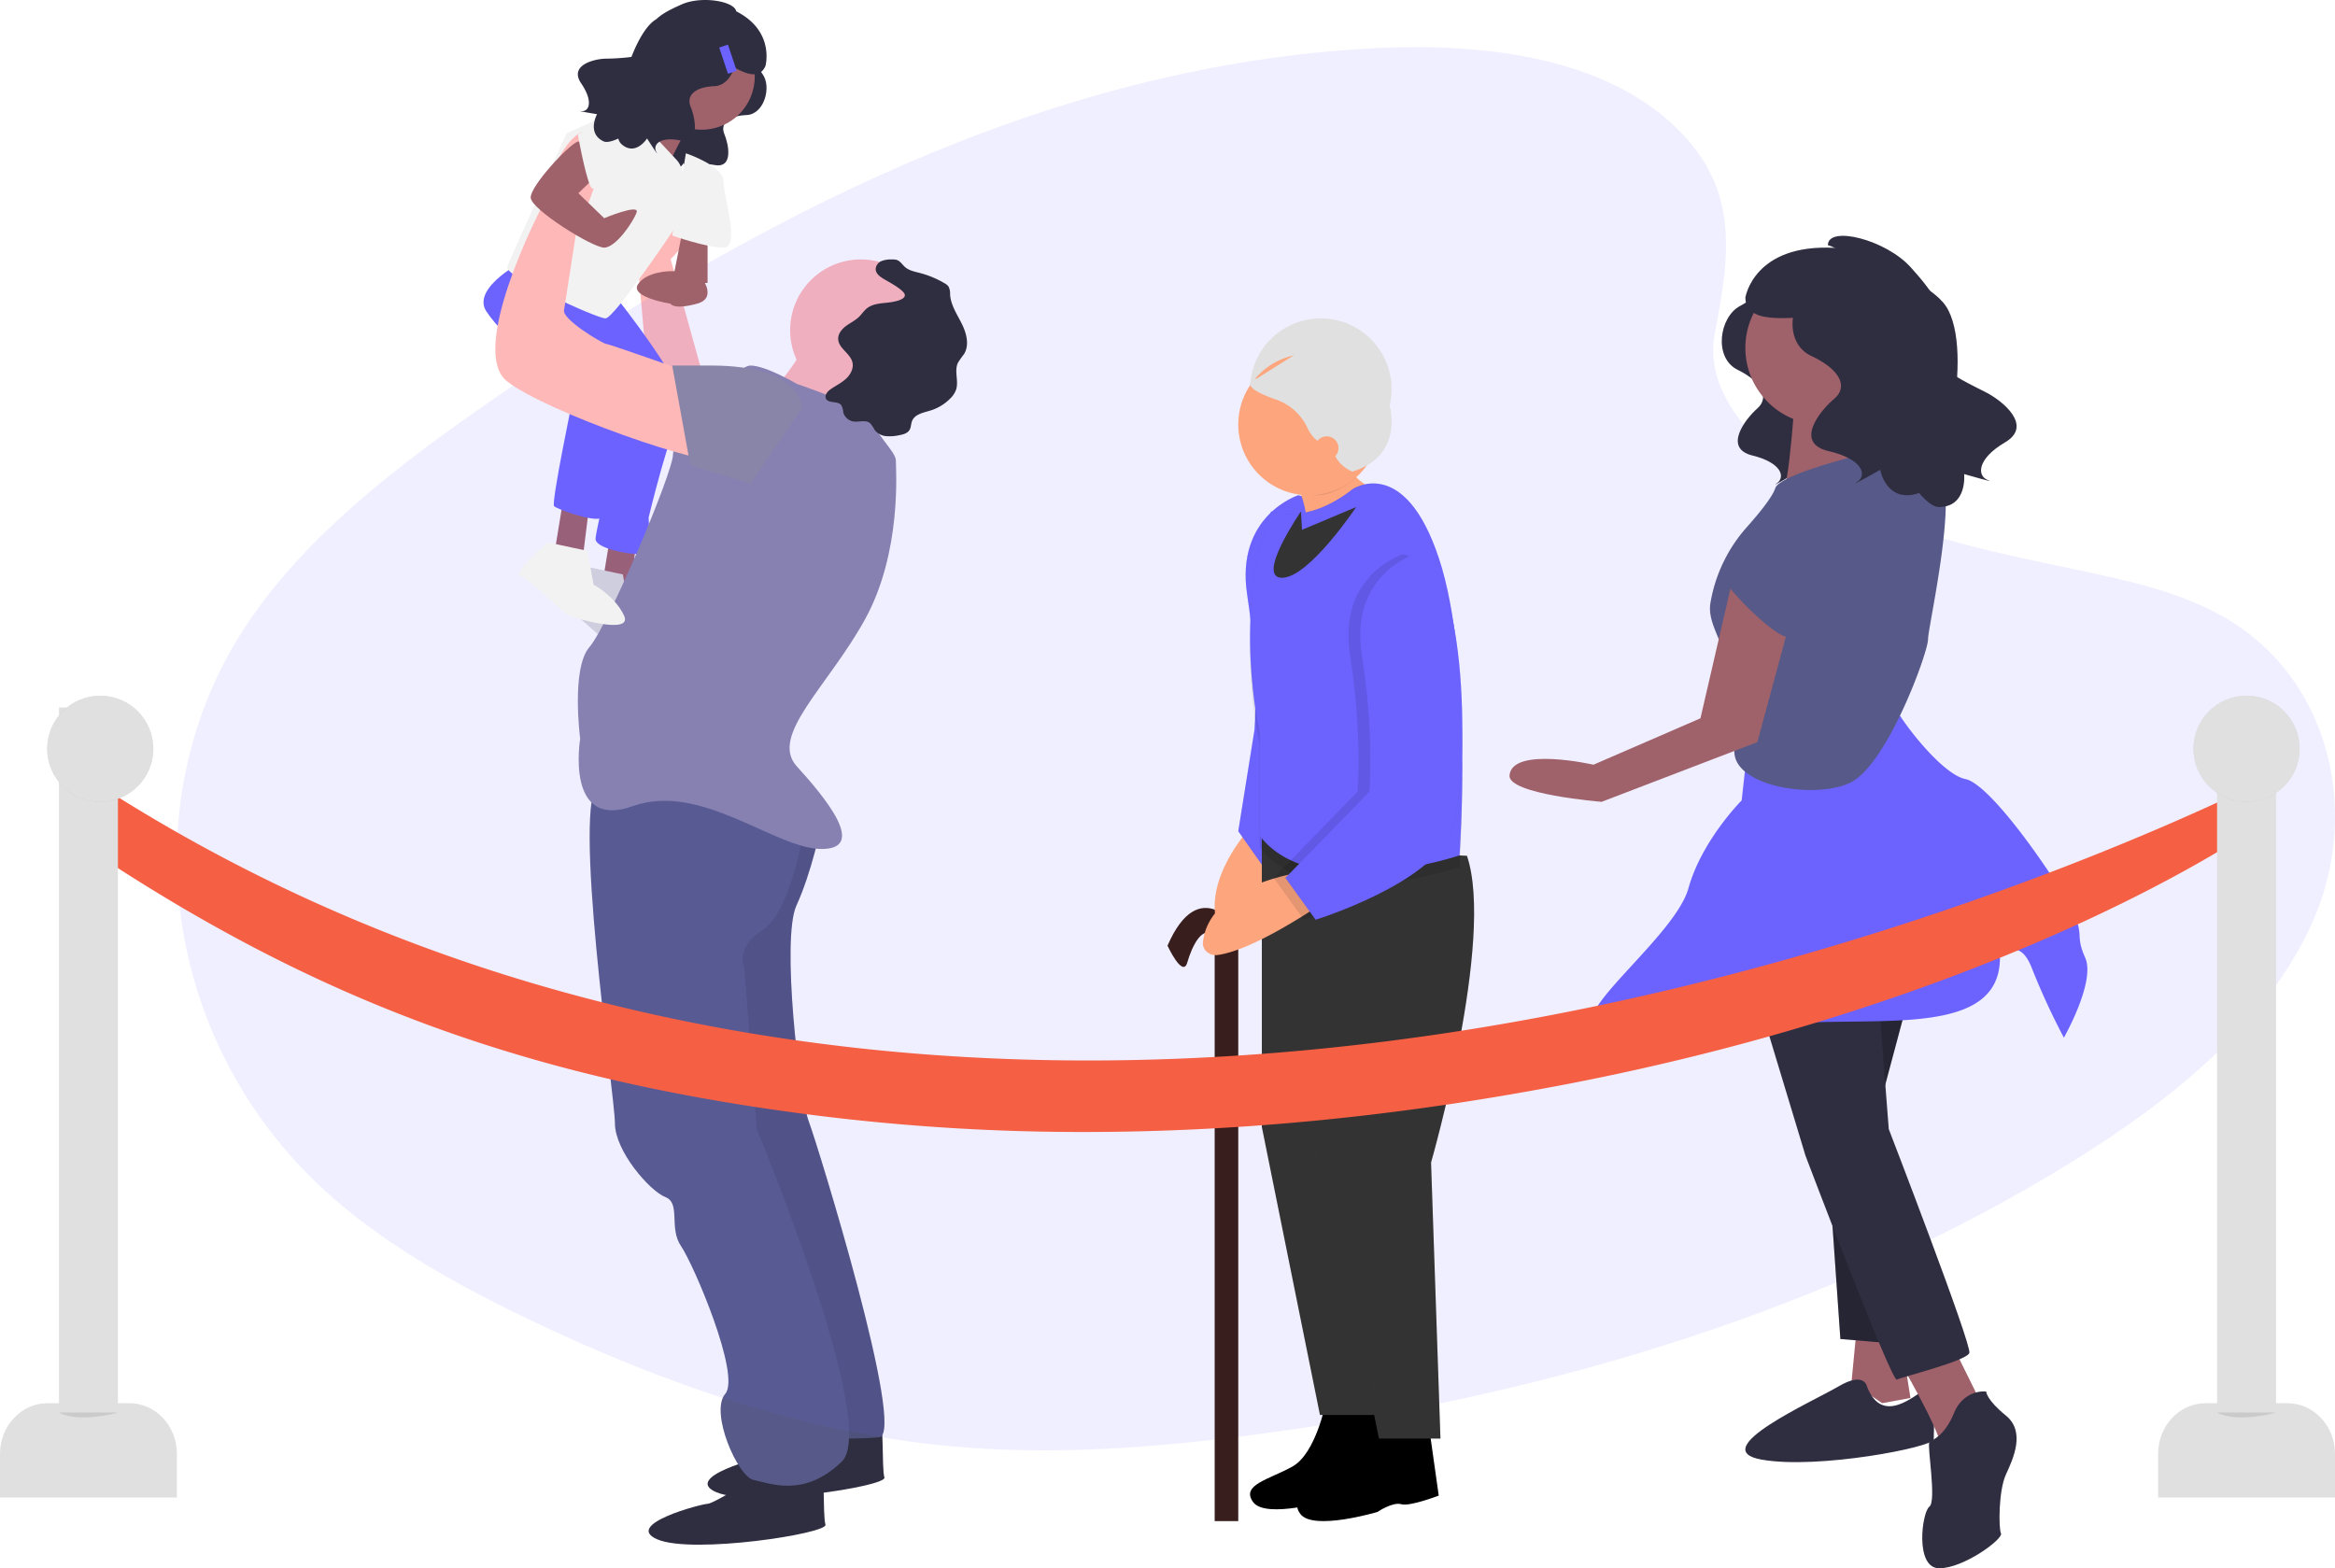 <svg xmlns="http://www.w3.org/2000/svg" width="198" height="133" viewBox="0 0 198 133">
    <g fill="none" fill-rule="evenodd" transform="matrix(-1 0 0 1 231 -32)">
        <path fill="#2F2E41" fill-rule="nonzero" d="M166.674 36.638s.465.558-.33 1.637c-.796 1.08-.154 3.423 1.357 3.483 1.512.06 2.244.723 1.88 1.598-.364.874-.802 2.952.844 2.636 1.646-.316 2.166.372 1.874.9-.291.528.734-1.05.734-1.05s.917 1.433 2.043.43c1.126-1.004 1.573-10.098-.722-10.252-2.294-.154-7.68.618-7.68.618z"/>
        <path fill="#9F616A" fill-rule="nonzero" d="M177 77.625l.545 4.375H180l-.818-5z"/>
        <path fill="#F2F2F2" fill-rule="nonzero" d="M181.548 80s3.103 2.626 2.327 2.865c-.775.239-3.62 3.104-4.138 3.342-.462.214-5.43 1.672-4.655 0 .776-1.67 2.586-2.626 2.586-2.626l.518-2.865 3.362-.716z"/>
        <path fill="#000" fill-rule="nonzero" d="M181.548 80s3.103 2.626 2.327 2.865c-.775.239-3.62 3.104-4.138 3.342-.462.214-5.43 1.672-4.655 0 .776-1.67 2.586-2.626 2.586-2.626l.518-2.865 3.362-.716z" opacity=".1"/>
        <path fill="#9F616A" fill-rule="nonzero" d="M181 74.625l.545 4.375H184l-.818-5z"/>
        <path fill="#FFB8B8" fill-rule="nonzero" d="M171 65.265l3.132-11.287s-5.257-5.209-1.673-6.771c3.585-1.563 4.541 6.25 4.541 6.25L175.805 67h-4.78L171 65.265z"/>
        <path fill="#6C63FF" fill-rule="nonzero" d="M178.911 57s-6.842 8.58-5.804 9.855c1.039 1.274 2.892 9.04 2.892 9.04s-.265 3.105.794 3.105c1.06 0 3.706-.518 3.706-1.294 0-.777-2.382-10.612-2.382-10.612l6.883-8.8L178.911 57z"/>
        <path fill="#6C63FF" fill-rule="nonzero" d="M179.568 57.617L186.37 54s4.708 2.325 3.4 4.392c-1.308 2.066-7.325 7.492-7.325 7.492s1.832 8.783 1.57 9.042c-.262.258-3.14 1.291-3.924 1.033-.785-.258-4.97-10.334-3.924-10.85 1.046-.517 4.447-5.942 4.447-5.942l-1.046-1.55z"/>
        <path fill="#2F2E41" fill-rule="nonzero" d="M160.997 152.757s4.495 2.775 4.994 2.775c.5 0 7.24 1.765 4.244 3.027-2.996 1.26-14.48-.505-14.231-1.262.25-.756 0-5.297.5-5.297.499 0 4.493.757 4.493.757z"/>
        <path fill="#2F2E41" fill-rule="nonzero" d="M165.997 156.757s4.495 2.775 4.994 2.775c.5 0 7.24 1.765 4.244 3.027-2.996 1.26-14.48-.505-14.231-1.262.25-.756 0-5.297.5-5.297.499 0 4.493.757 4.493.757z"/>
        <path fill="#575A88" fill-rule="nonzero" d="M161.385 102.092s.78 3.865 2.08 6.7c1.299 2.834-.26 16.233-1.04 18.295-.78 2.061-8.315 26.54-5.977 26.798 2.339.258 7.016 0 7.016 0L171 130.437 169.7 99l-8.315 3.092z"/>
        <path fill="#000" fill-rule="nonzero" d="M161.385 102.092s.78 3.865 2.08 6.7c1.299 2.834-.26 16.233-1.04 18.295-.78 2.061-8.315 26.54-5.977 26.798 2.339.258 7.016 0 7.016 0L171 130.437 169.7 99l-8.315 3.092z" opacity=".1"/>
        <path fill="#575A88" fill-rule="nonzero" d="M162.82 102.225s1.07 7.041 3.475 8.606c2.405 1.565 1.604 3.13 1.604 3.13l-1.07 13.82s-10.423 25.034-7.216 28.163c3.207 3.13 6.147 1.826 7.484 1.565 1.336-.26 3.742-5.737 2.405-7.301-1.336-1.565 2.673-10.953 3.742-12.518 1.07-1.564 0-3.65 1.337-4.172 1.336-.521 4.276-3.911 4.276-6.258s3.742-27.382 1.336-28.946c-2.405-1.565-17.824 3.23-17.824 3.23l.451.681z"/>
        <circle cx="158" cy="60" r="6" fill="#FFB8B8" fill-rule="nonzero"/>
        <circle cx="171.5" cy="38.5" r="4.5" fill="#9F616A" fill-rule="nonzero"/>
        <path fill="#FFB8B8" fill-rule="nonzero" d="M161.912 60s3.249 5.867 4.873 5.867c1.625 0-6.498 6.133-6.498 6.133s-2.707-7.733-3.249-8c-.541-.267 4.874-4 4.874-4z"/>
        <path fill="#8985A8" fill-rule="nonzero" d="M163.431 64.557s-6.823 2.335-6.561 3.114c.262.778-1.837 2.595-1.837 3.373 0 .779-.525 7.785 2.624 13.494 3.15 5.709 8.136 9.86 5.774 12.456-2.362 2.595-6.036 7.006-2.1 7.006 3.938 0 10.236-5.709 16.01-3.633 5.774 2.076 4.462-5.709 4.462-5.709s.788-5.968-.787-7.785c-1.575-1.816-7.086-14.79-7.086-16.348 0-1.557-5.25-7.525-6.562-7.525-1.312 0-3.937 1.557-3.937 1.557z"/>
        <path fill="#6C63FF" fill-rule="nonzero" d="M89.507 42.236c6.21-5.472 15.956-6.583 24.826-6.152 27.866 1.368 53.02 14.674 74.776 29.724 7.866 5.448 15.631 11.32 20.744 18.822 10.407 15.273 7.321 36.434-7.152 49.016-4.923 4.28-10.891 7.562-17.02 10.473-10.892 5.173-22.653 9.324-35.019 10.507-8.818.842-17.749.158-26.512-1.02-24.496-3.283-48.54-10.548-68.69-22.979-8.839-5.452-17.169-12.229-20.813-21.046-3.645-8.818-1.311-19.995 7.714-25.216 3.732-2.16 8.195-3.134 12.564-4.05 6.432-1.348 12.967-2.677 18.77-5.418 5.996-2.829 13.093-8.303 11.9-14.563-1.267-6.729-2.29-12.632 3.912-18.098z" opacity=".1"/>
        <path fill="#9F616A" fill-rule="nonzero" d="M172 41.611s2.124 3.675 2.236 4.33c.112.655 3.764-4.33 3.764-4.33L173.826 39 172 41.611z"/>
        <path fill="#F2F2F2" fill-rule="nonzero" d="M173.564 45.629L177.88 41l5.078 2.314s4.736 10.543 5.034 11.315c.298.771-7.573 4.371-8.334 4.371-.762 0-6.094-7.971-6.094-7.971s-1.27-3.858 0-5.4z"/>
        <path fill="#9F616A" fill-rule="nonzero" d="M171 51v5h3l-.987-5z"/>
        <path fill="#9F616A" fill-rule="nonzero" d="M172.858 55c-.78-.011-1.484.508-1.768 1.305-.196.582-.13 1.194.802 1.45 2.008.551 2.259 0 2.259 0s3.485-.55 2.746-1.653C176.158 55 174.151 55 174.151 55h-1.293z"/>
        <path fill="#F2F2F2" fill-rule="nonzero" d="M184.548 78s3.103 2.626 2.327 2.865c-.775.239-3.62 3.104-4.138 3.342-.462.214-5.43 1.672-4.655 0 .776-1.67 2.586-2.626 2.586-2.626l.518-2.865 3.362-.716z"/>
        <path fill="#2F2E41" fill-rule="nonzero" d="M155.947 55.725c.361-.213.789-.478.799-.899a.795.795 0 0 0-.52-.698 2.318 2.318 0 0 0-.908-.123 1.178 1.178 0 0 0-.351.035c-.3.092-.472.398-.708.605-.342.3-.814.389-1.254.503a8.195 8.195 0 0 0-2.102.875.987.987 0 0 0-.333.275c-.104.212-.15.447-.134.683-.06.895-.594 1.674-.993 2.477-.4.802-.661 1.802-.193 2.566.186.238.36.485.52.741.332.695-.082 1.55.157 2.281.108.288.28.548.504.758.461.466 1.03.812 1.656 1.006.597.185 1.338.308 1.572.89.1.25.08.543.221.772.176.283.537.374.864.435.367.084.744.111 1.119.081.379-.033.727-.22.965-.518.106-.209.237-.403.39-.579.381-.32.96-.067 1.448-.152a1.06 1.06 0 0 0 .83-.781c.013-.209.07-.413.168-.597.303-.39 1.102-.115 1.302-.567.13-.294-.142-.604-.405-.787-.43-.299-.91-.528-1.295-.882-.385-.354-.67-.884-.55-1.394.181-.765 1.176-1.186 1.209-1.971.019-.45-.303-.845-.664-1.113-.36-.268-.778-.46-1.1-.774-.237-.23-.414-.516-.67-.722-.464-.372-1.098-.417-1.688-.478-.316-.032-1.578-.18-1.529-.663.041-.402 1.351-1.096 1.673-1.285z"/>
        <path fill="#F2F2F2" fill-rule="nonzero" d="M172.839 45s-3.194 1.067-3.194 2.4-1.451 5.6 0 5.6c1.452 0 4.355-1.024 4.355-1.024L172.839 45z"/>
        <path fill="#FFB8B8" fill-rule="nonzero" d="M171.93 63.803s7.404-2.634 7.66-2.634c.255 0 3.829-2.106 3.574-2.896l-1.022-6.583S178.058 43 180.866 43s4.34 6.846 4.34 6.846 6.127 11.85 2.808 14.483c-3.319 2.633-17.105 7.373-17.87 6.583-.767-.79 1.786-7.11 1.786-7.11z"/>
        <path fill="#9F616A" fill-rule="nonzero" d="M180.268 46.76l1.689 1.624-2.19 2.12s-3.002-1.248-2.752-.5c.25.75 1.751 2.996 2.752 2.996s6.21-3.245 6.233-4.243c.023-.998-3.23-4.493-3.98-4.742-.751-.25-1.752 2.745-1.752 2.745z"/>
        <path fill="#F2F2F2" fill-rule="nonzero" d="M177 44.944S180.29 48 180.738 48c.448 0 1.262-4.59 1.262-4.59s-2.654-1.82-3.638-1.324c-.983.496-1.362 2.858-1.362 2.858z"/>
        <path fill="#8985A8" fill-rule="nonzero" d="M163 66.59s0-3.59 7.674-3.59H174l-1.535 8.462L167.35 73 163 66.59z"/>
        <path fill="#2F2E41" fill-rule="nonzero" d="M179.677 36.974a18.44 18.44 0 0 1-2.221-.146c-.58-1.49-1.317-2.74-2.115-3.206-.566-.539-1.44-.931-2.125-1.24-1.682-.762-4.484-.287-4.647.578-3.311 1.684-2.475 4.642-2.475 4.642.515 1.158 1.669.645 2.648.12.25.84.84 1.552 1.686 1.586 1.617.064 2.402.785 2.012 1.735-.39.95-.859 3.206.902 2.863 1.761-.343 2.318.403 2.006.977-.312.573.785-1.141.785-1.141s.982 1.556 2.186.467a.988.988 0 0 0 .251-.458c.56.257 1.004.354 1.256.234 1.442-.687.546-2.3.546-2.3s1.926-.315 1.306-.263c-.62.053-1.013-.804.037-2.347 1.05-1.543-1.065-2.066-2.038-2.101z"/>
        <path fill="#6C63FF" fill-rule="nonzero" d="M169.27 35.785l.743.246-.741 2.223-.743-.246z"/>
        <path fill="#2F2E41" fill-rule="nonzero" d="M81.986 56s-.311 1.023 1.455 1.944c1.767.92 2.287 4.398.208 5.421-2.078 1.023-2.702 2.353-1.663 3.274 1.04.92 2.91 3.375.416 3.99-2.494.613-2.806 1.84-2.078 2.352.727.511-1.663-.92-1.663-.92s-.416 2.454-2.598 1.84c-2.183-.613-8.314-12.275-5.196-13.912C73.984 58.353 81.987 56 81.987 56z"/>
        <path fill="#9F616A" fill-rule="nonzero" d="M73.4 143l.6 6.222L71.4 151l-2.4-.444L70.2 143z"/>
        <circle cx="76.5" cy="61.5" r="6.5" fill="#9F616A" fill-rule="nonzero"/>
        <path fill="#9F616A" fill-rule="nonzero" d="M78.71 64.377S79.28 74 79.963 74 72 73.547 72 73.547s3.64-6.34 1.82-8.378c-1.82-2.038 4.89-.792 4.89-.792z"/>
        <path fill="#2F2E41" fill-rule="nonzero" d="M69 116l2.971 11.111L69.686 146l5.257-.445L77 116z"/>
        <path fill="#000" fill-rule="nonzero" d="M69 116l2.971 11.111L69.686 146l5.257-.445L77 116z" opacity=".2"/>
        <path fill="#2F2E41" fill-rule="nonzero" d="M72.692 149.571s.218-1.285 2.398 0c2.18 1.286 11.335 5.356 6.54 6.213-4.797.857-14.606-1.071-14.606-1.714 0-.642-.218-4.713.654-4.284.872.428 3.706 3.213 5.014-.215z"/>
        <path fill="#9F616A" fill-rule="nonzero" d="M70 147.308s-3.394 5.77-3.606 7.386c-.212 1.616-3.394-3.693-3.394-3.693L65.97 145l4.03 2.308z"/>
        <path fill="#2F2E41" fill-rule="nonzero" d="M82 116.452l-4.1 13.56s-7.289 19.212-7.745 18.986c-.455-.226-5.922-1.582-6.15-2.26-.227-.678 6.834-18.985 6.834-18.985l.91-11.753 10.251.452zM62.58 150.007c1.172-.087 2.266.643 2.722 1.817.838 2.045 1.885 2.272 2.094 2.5.21.226-.628 4.997 0 5.451.629.455 1.257 5.225-.837 5.225s-5.445-2.499-5.236-2.953c.21-.454.21-3.635-.418-4.998-.629-1.363-1.676-3.634 0-4.997 1.675-1.363 1.675-2.045 1.675-2.045z"/>
        <path fill="#6C63FF" fill-rule="nonzero" d="M82.86 95.807l.452 4.07s3.387 3.391 4.516 7.461c1.13 4.07 10.387 10.853 7.678 11.758-2.71.904-5.871 1.356-13.774 0-7.903-1.357-20.322 1.582-20.322-5.88 0 0-1.58-2.034-2.71.905A59.135 59.135 0 0 1 55.99 120s-2.709-4.748-1.806-6.783c.904-2.035 0-1.809 1.13-4.07 1.128-2.261 6.773-10.627 9.031-11.08 2.258-.451 6.548-6.33 6.323-7.008-.226-.679 12.193 4.748 12.193 4.748z"/>
        <path fill="#575A88" fill-rule="nonzero" d="M70.941 70s9.08 2.04 9.522 3.401c.25.766 1.41 2.177 2.377 3.265a12.867 12.867 0 0 1 3.125 6.494c.23 1.447-.74 2.748-1.184 4.414-1.328 4.989-2.325 3.741-.996 7.37 1.328 3.628-6.643 4.988-9.743 3.401-3.1-1.587-6.533-10.998-6.533-12.132 0-1.133-2.99-13.945-.553-14.852C69.39 70.454 70.94 70 70.94 70z"/>
        <path fill="#9F616A" fill-rule="nonzero" d="M84.052 81l2.756 11.917 9.07 3.935s6.89-1.574 7.12.9c.15 1.614-7.808 2.248-7.808 2.248l-13.205-5.06L79 83.924 84.052 81z"/>
        <path fill="#575A88" fill-rule="nonzero" d="M80.763 76s5.315 3.41 4.04 5.227C83.526 83.045 80.337 86 79.487 86 78.638 86 78 80.545 78 78.955 78 77.364 80.763 76 80.763 76z"/>
        <path fill="#2F2E41" fill-rule="nonzero" d="M75.465 54s-.366 1.137 1.707 2.16c2.072 1.022 2.682 4.887.243 6.024-2.438 1.136-3.169 2.614-1.95 3.637 1.22 1.023 3.413 3.75.488 4.432-2.926.682-3.292 2.046-2.438 2.615.853.568-1.951-1.023-1.951-1.023s-.488 2.728-3.048 2.046c-2.56-.682-5.114-13.079-2.26-16.272C68.909 54.651 75.465 54 75.465 54z"/>
        <path fill="#2F2E41" fill-rule="nonzero" d="M76 52.793c0-1.701-4.928-.479-7.04 1.896-1.464 1.645-3.686 4.12-1.824 5.864 1.862 1.744-3.192 4.03-4.547 4.724-1.355.693-4.032 2.813-1.615 4.235 2.416 1.422 2.377 2.858 1.468 3.198-.91.34 2.005-.505 2.005-.505s-.295 2.808 2.16 2.795c2.456-.013 9.5-13.95 7.817-17.824C72.86 53.574 76 52.793 76 52.793z"/>
        <path fill="#2F2E41" fill-rule="nonzero" d="M75.427 53.02C82.31 52.655 83 57.244 83 57.244c-.048 2.655-4.808 1.361-6.13 1.757-1.596-1.017-4.67-2.94-6.87-4.312 1.597-.996 3.477-1.574 5.427-1.667z"/>
        <path fill="#381E1D" fill-rule="nonzero" d="M126 111h2v50h-2z"/>
        <path fill="#381E1D" fill-rule="nonzero" d="M126 110.771s3.29-4.813 6 1.429c0 0-1.29 2.782-1.677 1.429-.388-1.354-1.315-3.378-2.4-2.178"/>
        <path fill="#FDA57D" fill-rule="nonzero" d="M124.812 102s4.951 5.148 2.513 9.496a.972.972 0 0 1-.714.496.942.942 0 0 1-.809-.29c-.84-.878-2.17-3.059-3.802-8.455l2.812-1.247z"/>
        <path fill="#000" fill-rule="nonzero" d="M120.913 74s5.362 1.718 4.33 8.447c-1.03 6.73-.618 11.455-.618 11.455l1.375 8.59-2.475 3.508s-4.262-4.438-5.705-8.949c-1.444-4.51-1.306-22.335 3.093-23.051z" opacity=".1"/>
        <path fill="#6C63FF" fill-rule="nonzero" d="M120.913 74s5.362 1.718 4.33 8.447c-1.03 6.73-.618 11.455-.618 11.455l1.375 8.59-2.475 3.508s-4.262-4.438-5.705-8.949c-1.444-4.51-1.306-22.335 3.093-23.051z"/>
        <path fill="#000" fill-rule="nonzero" d="M113.953 151.094l-.953 6.742s2.446.946 3.18.731c.732-.214 2.017.656 2.017.656s5.467 1.632 6.54.166c1.074-1.466-1.361-1.914-3.337-3.02-1.975-1.104-2.81-5.369-2.81-5.369l-4.637.094z"/>
        <path fill="#333" fill-rule="nonzero" d="M124 102v25.578L119.072 152h-5.218l.798-23.41s-5.435-18.931-3.044-26.012L124 102z"/>
        <path fill="#FDA57D" fill-rule="nonzero" d="M120.745 106s7.703 1.002 8.25 5.897a.957.957 0 0 1-.33.825 1.153 1.153 0 0 1-.912.268c-1.31-.174-3.881-1.068-8.753-4.293l1.745-2.697zM121 73.22s-1.264 2.121-.744 5.78c0 0-7.474-.622-7.251-4.866 0 0 3.644-.878 4.5-4.134L121 73.22z"/>
        <path fill="#000" fill-rule="nonzero" d="M109.953 152.094l-.953 6.742s2.446.946 3.18.731c.732-.214 2.017.656 2.017.656s5.467 1.632 6.54.166c1.074-1.466-1.361-1.914-3.337-3.02-1.975-1.104-2.81-5.369-2.81-5.369l-4.637.094z"/>
        <path fill="#000" fill-rule="nonzero" d="M119 104v25.578L114.072 154h-5.218l.798-23.41s-5.435-18.931-3.044-26.012L119 104z" opacity=".1"/>
        <path fill="#333" fill-rule="nonzero" d="M119 104v25.578L114.072 154h-5.218l.798-23.41s-5.435-18.931-3.044-26.012L119 104z"/>
        <path fill="#000" fill-rule="nonzero" d="M116.304 73.48s-4.394-2.975-7.323 5.879c-2.93 8.853-1.744 25.182-1.744 25.182s12.485 4.209 16.948-1.67v-8.78s2.371-10.015-.976-18.723c0 0-2.93 1.233-6.905-1.887z" opacity=".1"/>
        <path fill="#000" fill-rule="nonzero" d="M116.304 74.48s-4.394-2.975-7.323 5.879c-2.93 8.853-1.744 25.182-1.744 25.182s12.485 4.209 16.948-1.67v-8.78s2.371-10.015-.976-18.723c0 0-2.93 1.233-6.905-1.887z" opacity=".1"/>
        <path fill="#6C63FF" fill-rule="nonzero" d="M116.304 73.48s-4.394-2.975-7.323 5.879c-2.93 8.853-1.744 25.182-1.744 25.182s12.485 4.209 16.948-1.67v-8.78s2.371-10.015-.976-18.723c0 0-2.93 1.233-6.905-1.887z"/>
        <path fill="#000" fill-rule="nonzero" d="M112.048 79s5.547 1.738 4.48 8.547c-1.066 6.808-.64 11.589-.64 11.589L123 106.45 120.44 110s-10.098-3.114-11.592-7.678c-1.493-4.563-1.351-22.598 3.2-23.322z" opacity=".1"/>
        <path fill="#000" fill-rule="nonzero" d="M111.048 79s5.547 1.738 4.48 8.547c-1.066 6.808-.64 11.589-.64 11.589L122 106.45 119.44 110s-10.098-3.114-11.592-7.678c-1.493-4.563-1.351-22.598 3.2-23.322z" opacity=".1"/>
        <path fill="#6C63FF" fill-rule="nonzero" d="M111.048 79s5.547 1.738 4.48 8.547c-1.066 6.808-.64 11.589-.64 11.589L122 106.45 119.44 110s-10.098-3.114-11.592-7.678c-1.493-4.563-1.351-22.598 3.2-23.322z"/>
        <path fill="#000" fill-rule="nonzero" d="M117.643 70L121 73.451c-.055.109-.105.22-.15.334-.486.143-.989.215-1.493.215-1.282 0-2.398-.715-3.357-1.49.67-.665 1.245-1.31 1.643-2.51z" opacity=".1"/>
        <circle cx="119" cy="65" r="6" fill="#E0E0E0" fill-rule="nonzero"/>
        <circle cx="120" cy="68" r="6" fill="#FDA57D" fill-rule="nonzero"/>
        <path fill="#E0E0E0" fill-rule="nonzero" d="M113.58 65s-2.458 5.36 2.743 7c.878-.374 1.488-1.075 1.64-1.887.152-.812-.172-1.635-.873-2.213l-3.51-2.9z"/>
        <path fill="#E0E0E0" fill-rule="nonzero" d="M124.408 64.087s2.084.508-1.568 1.781a4.629 4.629 0 0 0-2.737 2.48 2.844 2.844 0 0 1-1.687 1.508 2.828 2.828 0 0 1-2.248-.204l-1.155-.638L113 64.295l2.385-2.77 4.1-.525 4.923 3.087z"/>
        <ellipse cx="118.5" cy="70" fill="#FDA57D" fill-rule="nonzero" rx="1" ry="1"/>
        <path fill="#333" fill-rule="nonzero" d="M116 75s4.005 6 6.283 6c2.278 0-1.598-5.626-1.598-5.626l-.092 1.556L116 75z"/>
        <path fill="#F55F44" fill-rule="nonzero" d="M139.048 128c-13.036 0-26.538-1.32-40.363-3.952-37.18-7.082-57.271-20.816-58.37-21.406L37 97.153c.311.166 26.713 14.152 62.99 21.033C133.281 124.5 181.993 125.951 225 97l-.945 6.61c-19.788 13.321-38.024 19.987-62.722 23.044A181.432 181.432 0 0 1 139.048 128z"/>
        <path fill="#E0E0E0" fill-rule="nonzero" d="M38 92h5v62h-5z"/>
        <path fill="#E0E0E0" fill-rule="nonzero" d="M37.03 151h6.94c2.226 0 4.03 1.925 4.03 4.299V159H33v-3.701c0-2.374 1.804-4.299 4.03-4.299z"/>
        <circle cx="40.5" cy="95.5" r="4.5" fill="#000" fill-rule="nonzero" opacity=".1"/>
        <circle cx="40.5" cy="95.5" r="4.5" fill="#E0E0E0" fill-rule="nonzero"/>
        <path fill="#000" fill-rule="nonzero" d="M38 151.794s3.214.927 5 0" opacity=".1"/>
        <path fill="#E0E0E0" fill-rule="nonzero" d="M221 92h5v62h-5z"/>
        <path fill="#E0E0E0" fill-rule="nonzero" d="M220.03 151h6.94c2.226 0 4.03 1.925 4.03 4.299V159h-15v-3.701c0-2.374 1.804-4.299 4.03-4.299z"/>
        <circle cx="222.5" cy="95.5" r="4.5" fill="#000" fill-rule="nonzero" opacity=".1"/>
        <circle cx="222.5" cy="95.5" r="4.5" fill="#E0E0E0" fill-rule="nonzero"/>
        <path fill="#000" fill-rule="nonzero" d="M221 151.794s3.214.927 5 0" opacity=".1"/>
    </g>
</svg>
